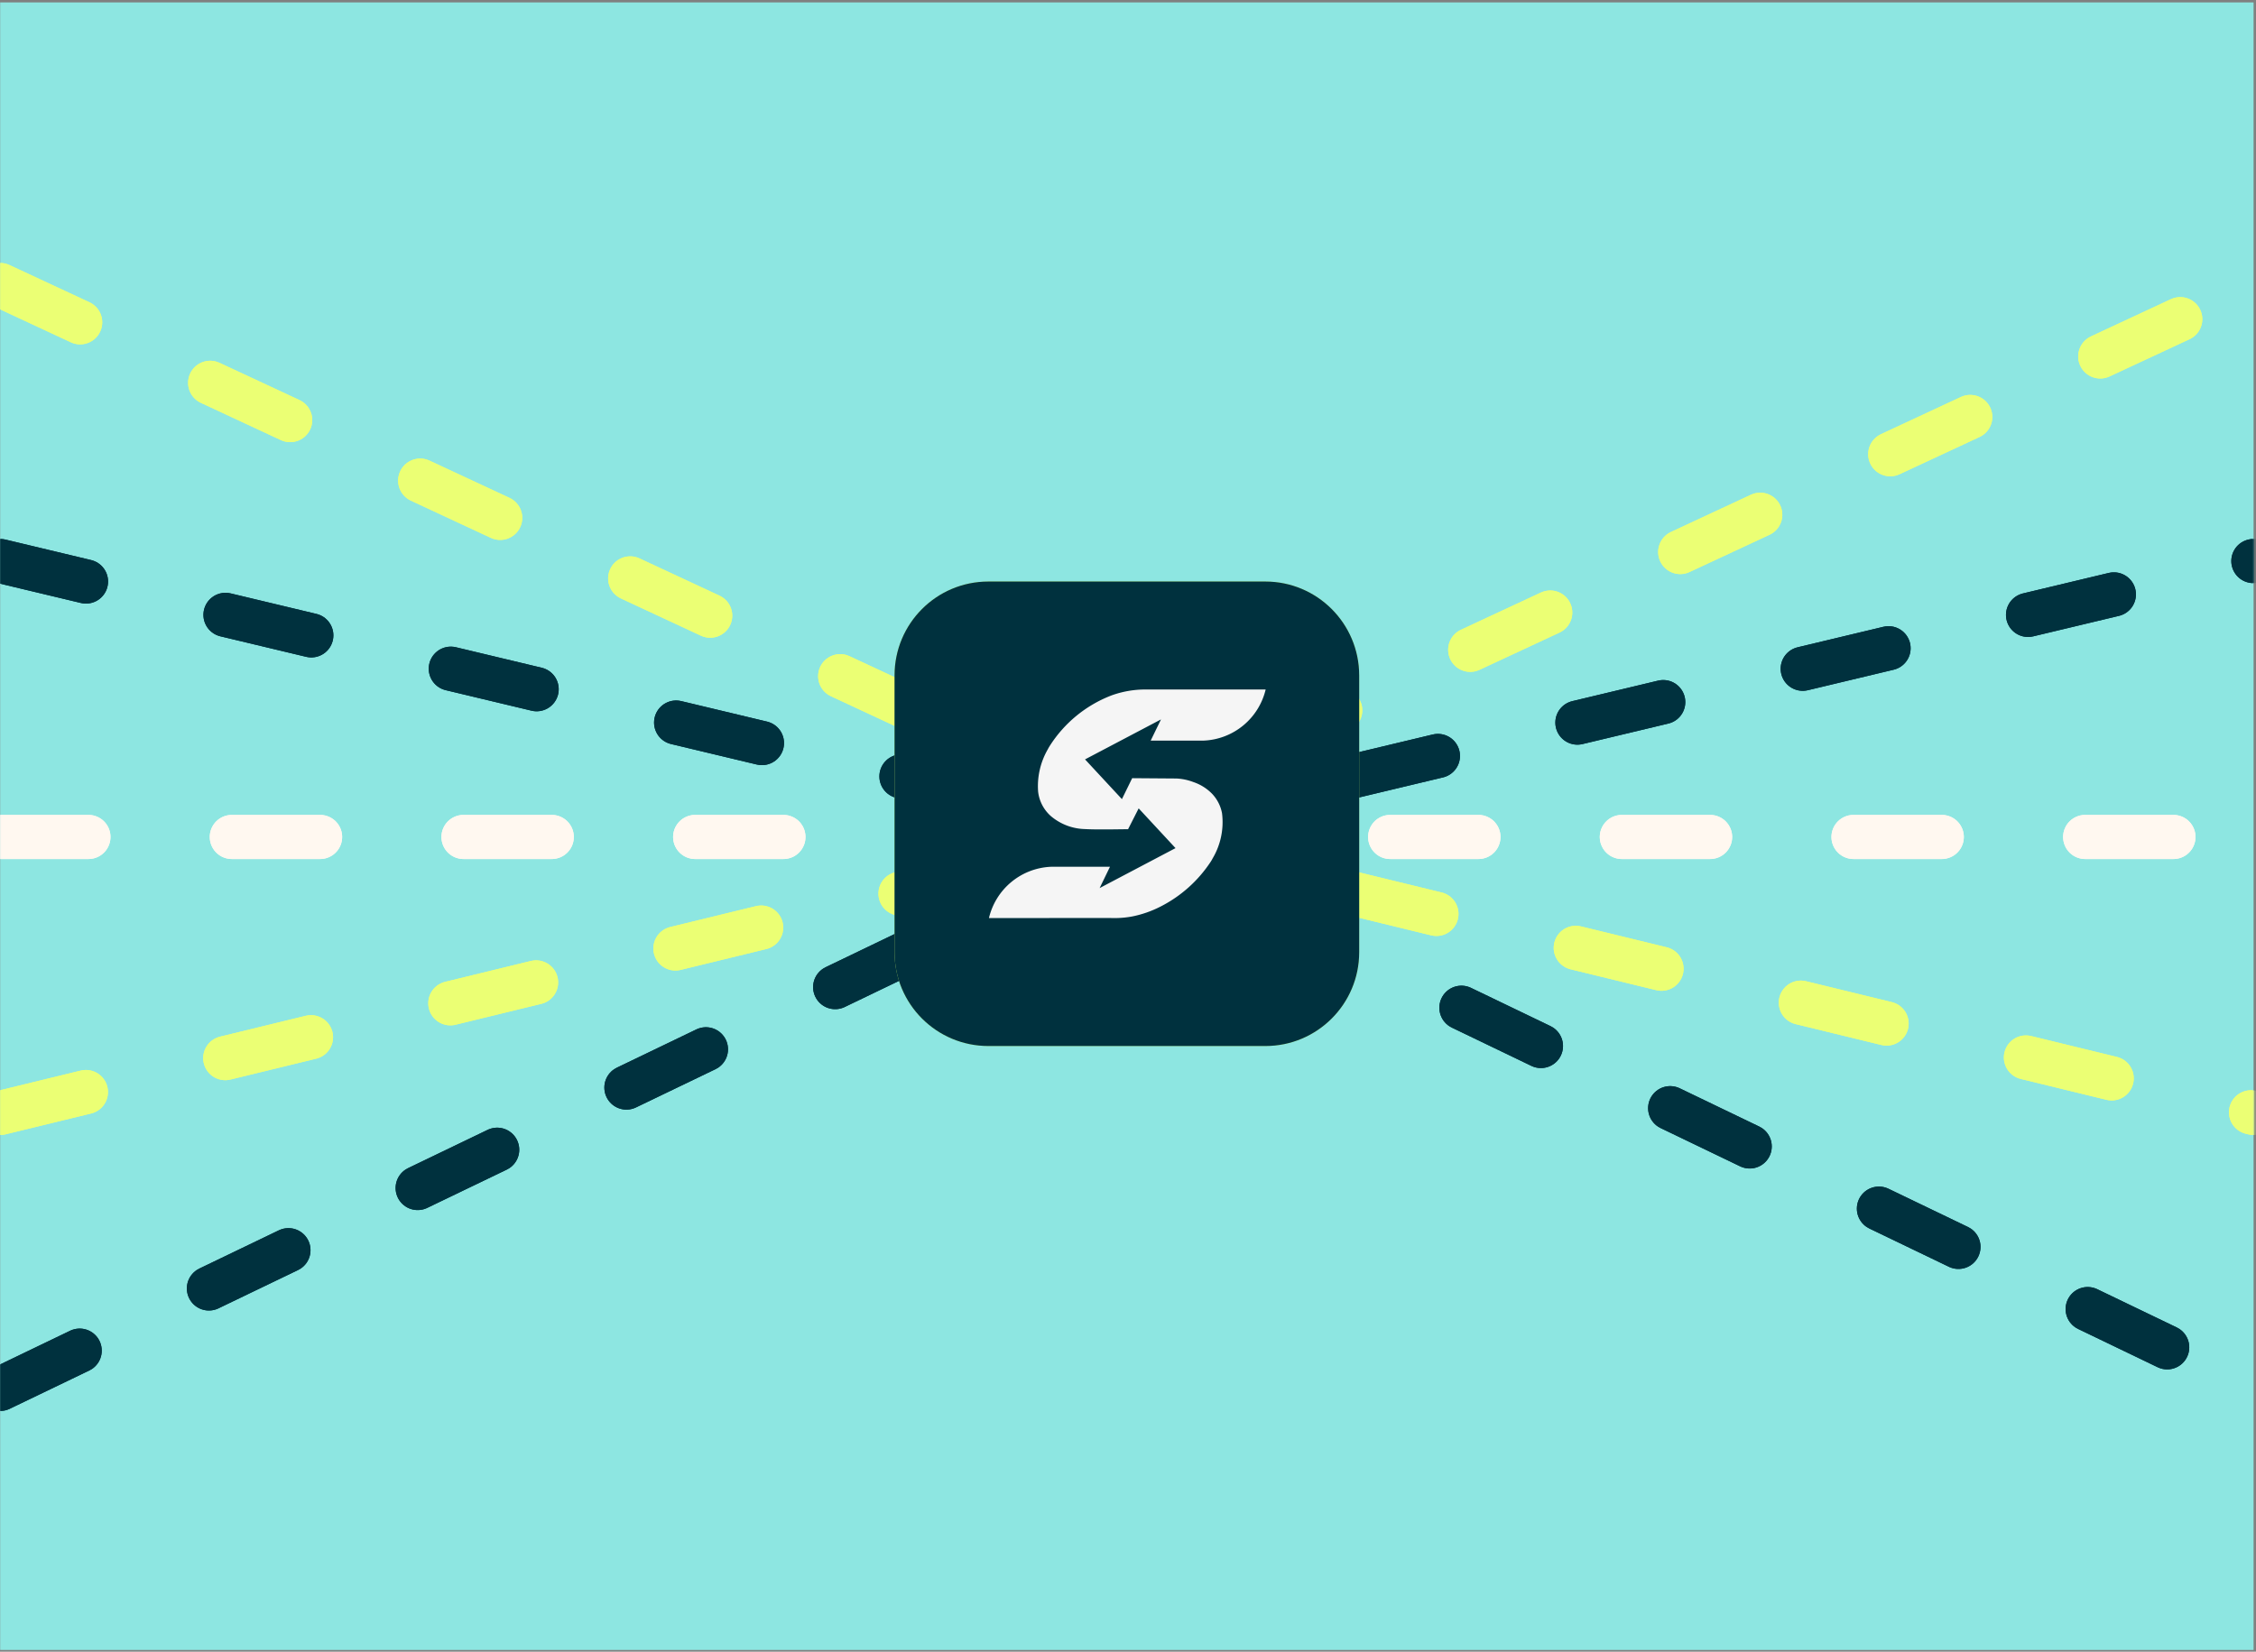 <svg xmlns="http://www.w3.org/2000/svg" width="818" height="599" fill="none"><rect width="100%" height="100%" fill="#808080" stroke="none"/><path fill="#8DE6E1" d="M.061.877h817.061v597.485H.061z"/><mask id="a" width="818" height="599" x="0" y="0" maskUnits="userSpaceOnUse" style="mask-type:alpha"><path fill="#8DE6E1" d="M.061.877h817.061v597.485H.061z"/></mask><g stroke-dasharray="32 52" stroke-linecap="round" stroke-width="16" mask="url(#a)"><path stroke="#EBFF74" d="m.06 103.37 408.531 190.265L817.122 103.37"/><path stroke="#00313E" d="m.06 203.449 408.531 97.654 408.531-97.654"/><path stroke="#FFF8F0" d="M.06 303.528h817.062"/><path stroke="#EBFF74" d="m.06 403.608 408.531-99.517 408.531 99.517"/><path stroke="#00313E" d="m.06 503.687 408.531-196.609 408.531 196.609"/></g><mask id="b" width="818" height="599" x="0" y="0" maskUnits="userSpaceOnUse" style="mask-type:alpha"><path fill="#8DE6E1" d="M.061.877h817.061v597.485H.061z"/></mask><g stroke-dasharray="32 52" stroke-linecap="round" stroke-width="16" mask="url(#b)"><path stroke="#EBFF74" d="m.06 103.37 408.531 190.265L817.122 103.37"/><path stroke="#00313E" d="m.06 203.449 408.531 97.654 408.531-97.654"/><path stroke="#FFF8F0" d="M.06 303.528h817.062"/><path stroke="#EBFF74" d="m.06 403.608 408.531-99.517 408.531 99.517"/><path stroke="#00313E" d="m.06 503.687 408.531-196.609 408.531 196.609"/></g><path fill="#BEEE65" d="M458.778 210.896H358.384c-18.803 0-34.027 15.223-34.027 34.026v100.415c0 18.782 15.224 34.005 34.027 34.005h100.415c18.782 0 34.026-15.223 34.026-34.026V244.922c-.021-18.803-15.244-34.026-34.047-34.026Z"/><path fill="#00313E" d="M458.778 210.896H358.384c-18.803 0-34.027 15.223-34.027 34.026v100.415c0 18.782 15.224 34.005 34.027 34.005h100.415c18.782 0 34.026-15.223 34.026-34.026V244.922c-.021-18.803-15.244-34.026-34.047-34.026Z"/><path fill="#F5F5F5" d="M358.579 332.947a24.165 24.165 0 0 1 22.498-18.607h21.386l-3.747 7.722 27.515-14.489-13.363-14.413-3.836 7.55-6.418.075c-3.061 0-6.142.048-9.162-.116a19.858 19.858 0 0 1-12.354-4.654 13.931 13.931 0 0 1-4.688-8.922 26.713 26.713 0 0 1 3.542-15.402c.191-.381.401-.752.631-1.111a46.125 46.125 0 0 1 22.121-18.264c.398-.158.81-.302 1.208-.432a36.102 36.102 0 0 1 10.693-1.833h44.31a24.149 24.149 0 0 1-22.471 18.531h-19.217l3.74-7.687-27.543 14.496 13.37 14.413 3.727-7.598 15.944.117a19.95 19.95 0 0 1 6.314 1.318 17.07 17.07 0 0 1 6.712 4.227 14.032 14.032 0 0 1 3.597 7.015 25.796 25.796 0 0 1-3.432 16.472c-.205.407-.434.801-.686 1.18a47.56 47.56 0 0 1-18.133 16.212 39.448 39.448 0 0 1-10.247 3.596 35.535 35.535 0 0 1-8.236.563l-43.775.041Z"/></svg>